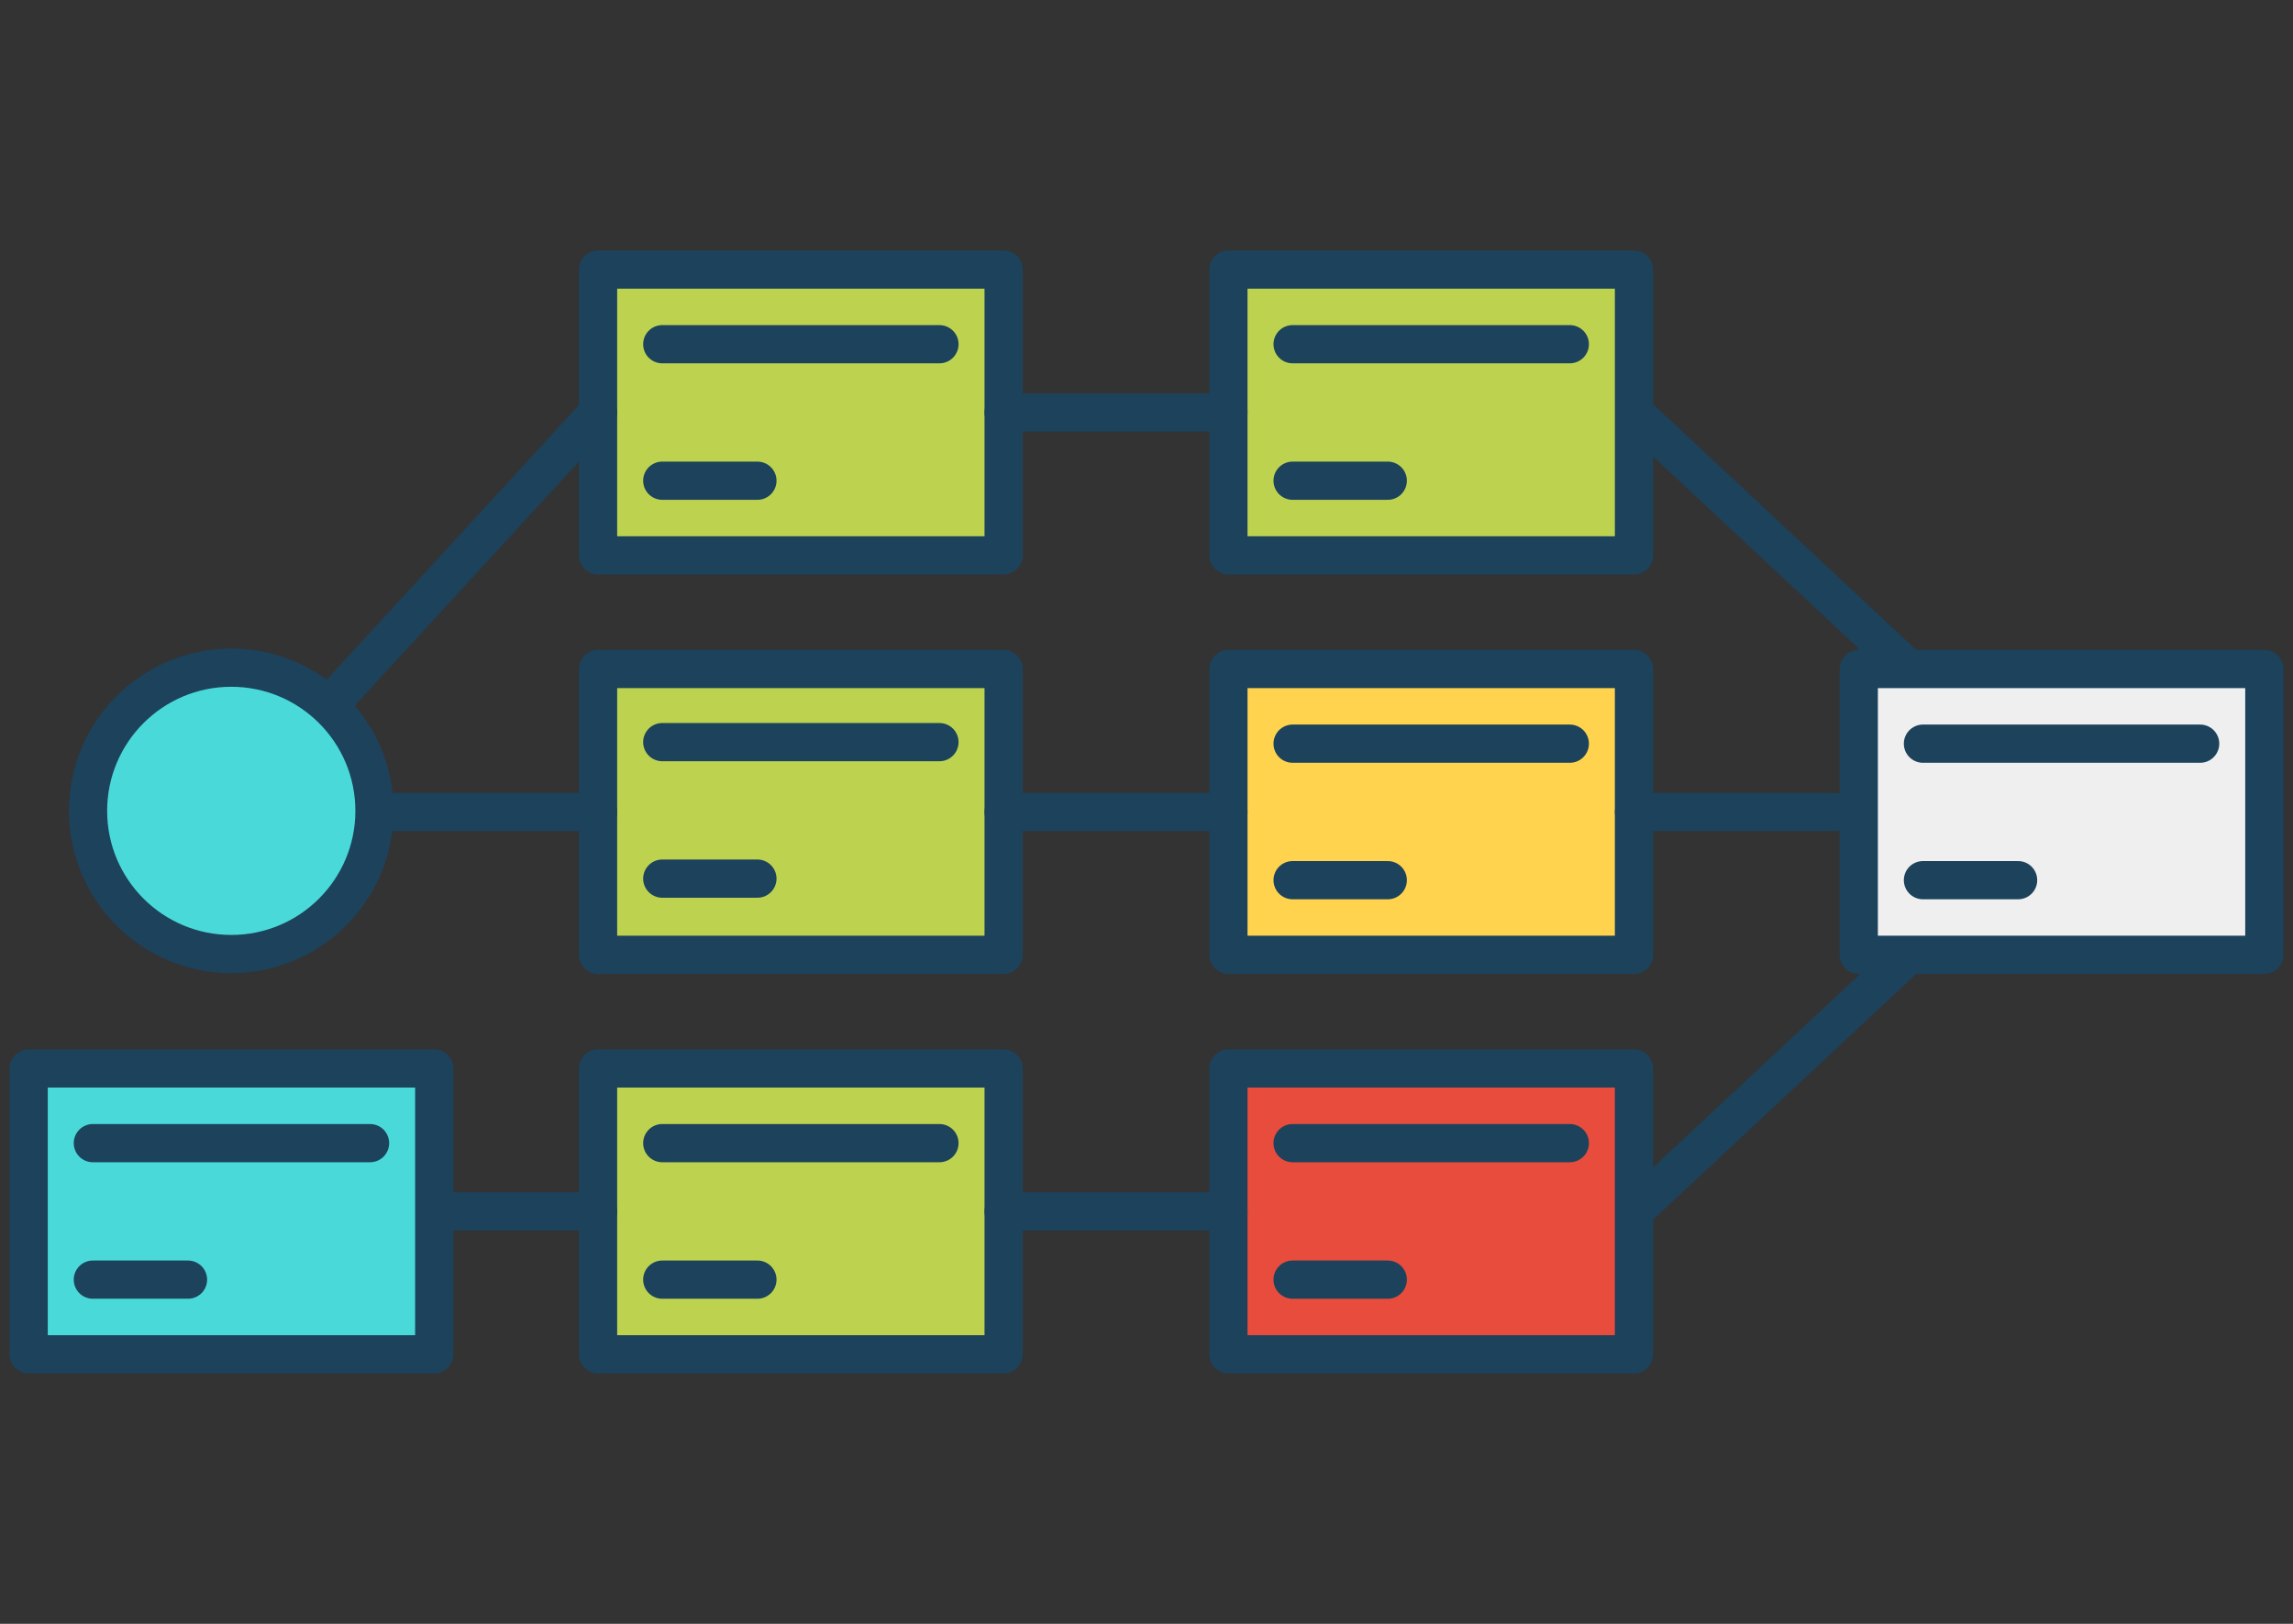 <?xml version="1.0" encoding="utf-8"?>
<!-- Generator: Adobe Illustrator 22.1.0, SVG Export Plug-In . SVG Version: 6.00 Build 0)  -->
<svg version="1.1" id="Layer_1" xmlns="http://www.w3.org/2000/svg" xmlns:xlink="http://www.w3.org/1999/xlink" x="0px" y="0px"
	 viewBox="0 0 480 340" style="enable-background:new 0 0 480 340;" xml:space="preserve">
<rect x="0" y="0" width="480" height="340" fill="#333333" stroke="none"/>
<style type="text/css">
	.st0{fill:#FFD34E;stroke:#1C425C;stroke-width:8;stroke-linecap:round;stroke-linejoin:round;stroke-miterlimit:10;}
	.st1{fill:none;stroke:#1C425C;stroke-width:8;stroke-linecap:round;stroke-linejoin:round;stroke-miterlimit:10;}
	.st2{fill:#1C425C;}
	.st3{opacity:0.2;}
	.st4{fill:#4AD9D9;stroke:#1C425C;stroke-width:8;stroke-linecap:round;stroke-linejoin:round;stroke-miterlimit:10;}
	.st5{fill:#94399E;stroke:#1C425C;stroke-width:8;stroke-linecap:round;stroke-linejoin:round;stroke-miterlimit:10;}
	.st6{fill:#1C425C;stroke:#1C425C;stroke-width:8;stroke-linecap:round;stroke-linejoin:round;stroke-miterlimit:10;}
	.st7{fill:#F48E36;stroke:#1C425C;stroke-width:8;stroke-linecap:round;stroke-linejoin:round;stroke-miterlimit:10;}
	.st8{opacity:0.5;}
	.st9{fill:#FFFFFF;stroke:#1C425C;stroke-width:8;stroke-linecap:round;stroke-linejoin:round;stroke-miterlimit:10;}
	.st10{fill:#36B1BF;stroke:#1C425C;stroke-width:8;stroke-linecap:round;stroke-linejoin:round;stroke-miterlimit:10;}
	.st11{fill:#FF9311;stroke:#1C425C;stroke-width:8;stroke-linecap:round;stroke-linejoin:round;stroke-miterlimit:10;}
	.st12{fill:none;stroke:#7F3F98;stroke-width:8;stroke-linejoin:round;}
	.st13{fill:none;stroke:#7F3F98;stroke-width:8;stroke-linejoin:round;stroke-dasharray:20.166,20.166;}
	.st14{fill:none;stroke:#7F3F98;stroke-width:8;stroke-linejoin:round;stroke-dasharray:18.026,18.026;}
	.st15{fill:#FF530D;stroke:#1C425C;stroke-width:8;stroke-linecap:round;stroke-linejoin:round;stroke-miterlimit:10;}
	.st16{fill:#36B1BF;}
	.st17{fill:#4AD9D9;}
	.st18{fill:#94399E;}
	.st19{fill:#FFD34E;}
	.st20{fill:#F48E36;}
	.st21{fill:none;stroke:#1C425C;stroke-width:8;stroke-linecap:round;stroke-miterlimit:10;}
	.st22{fill:#FFFAD5;stroke:#1C425C;stroke-width:8;stroke-linecap:round;stroke-linejoin:round;stroke-miterlimit:10;}
	.st23{fill:none;stroke:#FFD34E;stroke-width:8;stroke-linecap:round;stroke-miterlimit:10;}
	.st24{fill:none;stroke:#1C425C;stroke-width:12;stroke-linecap:round;stroke-linejoin:round;}
	.st25{fill:none;stroke:#1C425C;stroke-width:12;stroke-linecap:round;stroke-linejoin:round;stroke-miterlimit:10;}
	.st26{enable-background:new    ;}
	.st27{clip-path:url(#SVGID_2_);enable-background:new    ;}
	.st28{fill:#0F2230;}
	.st29{fill:#0F2432;}
	.st30{fill:#102534;}
	.st31{fill:#102635;}
	.st32{fill:#112837;}
	.st33{fill:#12293A;}
	.st34{clip-path:url(#SVGID_4_);enable-background:new    ;}
	.st35{clip-path:url(#SVGID_6_);enable-background:new    ;}
	.st36{fill:#267171;}
	.st37{clip-path:url(#SVGID_8_);enable-background:new    ;}
	.st38{fill:#102533;}
	.st39{clip-path:url(#SVGID_10_);enable-background:new    ;}
	.st40{clip-path:url(#SVGID_12_);enable-background:new    ;}
	.st41{fill:#287575;}
	.st42{fill:#297A7A;}
	.st43{fill:#2B7E7E;}
	.st44{clip-path:url(#SVGID_14_);enable-background:new    ;}
	.st45{fill:#2E8888;}
	.st46{fill:#297979;}
	.st47{clip-path:url(#SVGID_16_);enable-background:new    ;}
	.st48{fill:#2C8282;}
	.st49{fill:#1B4059;}
	.st50{fill:#47D2D2;}
	.st51{clip-path:url(#SVGID_18_);enable-background:new    ;}
	.st52{fill:#1B3F58;}
	.st53{fill:#F5F5F5;}
	.st54{fill:#47D1D1;}
	.st55{fill:#02334D;}
	.st56{fill:#C0D354;}
	.st57{fill:#0E212E;}
	.st58{fill:#EFEEEE;stroke:#023550;stroke-width:5;stroke-linejoin:round;stroke-miterlimit:10;}
	.st59{fill:#023550;}
	.st60{fill:#EFEEEE;}
	.st61{fill:#EFEEEE;stroke:#023550;stroke-width:5;stroke-miterlimit:10;}
	.st62{fill:#C8DB57;stroke:#023550;stroke-width:5;stroke-miterlimit:10;}
	.st63{fill:#C8DB57;stroke:#023550;stroke-width:8;stroke-miterlimit:10;}
	.st64{fill:#C8DB57;stroke:#1C425C;stroke-width:8;stroke-linecap:round;stroke-linejoin:round;stroke-miterlimit:10;}
	.st65{fill:#C8DB57;stroke:#1C425C;stroke-miterlimit:10;}
	.st66{clip-path:url(#SVGID_20_);}
	.st67{fill:#C8DB57;}
	.st68{fill:none;stroke:#000000;stroke-miterlimit:10;}
	.st69{clip-path:url(#SVGID_22_);}
	.st70{clip-path:url(#SVGID_24_);}
	.st71{fill:url(#SVGID_25_);stroke:#1C425C;stroke-width:8;stroke-linecap:round;stroke-linejoin:round;stroke-miterlimit:10;}
	.st72{fill:url(#SVGID_26_);stroke:#1C425C;stroke-width:8;stroke-linecap:round;stroke-linejoin:round;stroke-miterlimit:10;}
	.st73{fill:url(#SVGID_27_);stroke:#1C425C;stroke-width:8;stroke-linecap:round;stroke-linejoin:round;stroke-miterlimit:10;}
	.st74{fill:#6EE0E0;}
	.st75{fill:url(#SVGID_28_);stroke:#1C425C;stroke-width:8;stroke-linecap:round;stroke-linejoin:round;stroke-miterlimit:10;}
	.st76{fill:url(#SVGID_29_);stroke:#1C425C;stroke-width:8;stroke-linecap:round;stroke-linejoin:round;stroke-miterlimit:10;}
	.st77{fill:url(#SVGID_30_);stroke:#1C425C;stroke-width:8;stroke-linecap:round;stroke-linejoin:round;stroke-miterlimit:10;}
	.st78{fill:url(#SVGID_31_);stroke:#1C425C;stroke-width:8;stroke-linecap:round;stroke-linejoin:round;stroke-miterlimit:10;}
	.st79{fill:url(#SVGID_32_);stroke:#1C425C;stroke-width:8;stroke-linecap:round;stroke-linejoin:round;stroke-miterlimit:10;}
	.st80{fill:url(#SVGID_33_);stroke:#1C425C;stroke-width:8;stroke-linecap:round;stroke-linejoin:round;stroke-miterlimit:10;}
	.st81{fill:url(#SVGID_34_);stroke:#1C425C;stroke-width:8;stroke-linecap:round;stroke-linejoin:round;stroke-miterlimit:10;}
	.st82{fill:url(#SVGID_35_);stroke:#1C425C;stroke-width:8;stroke-linecap:round;stroke-linejoin:round;stroke-miterlimit:10;}
	.st83{fill:url(#SVGID_36_);stroke:#1C425C;stroke-width:8;stroke-linecap:round;stroke-linejoin:round;stroke-miterlimit:10;}
	.st84{fill:url(#SVGID_37_);stroke:#1C425C;stroke-width:8;stroke-linecap:round;stroke-linejoin:round;stroke-miterlimit:10;}
	.st85{fill:url(#SVGID_38_);stroke:#1C425C;stroke-width:8;stroke-linecap:round;stroke-linejoin:round;stroke-miterlimit:10;}
	.st86{fill:url(#SVGID_39_);stroke:#1C425C;stroke-width:8;stroke-linecap:round;stroke-linejoin:round;stroke-miterlimit:10;}
	.st87{fill:url(#SVGID_40_);stroke:#1C425C;stroke-width:8;stroke-linecap:round;stroke-linejoin:round;stroke-miterlimit:10;}
	.st88{fill:url(#SVGID_41_);stroke:#1C425C;stroke-width:8;stroke-linecap:round;stroke-linejoin:round;stroke-miterlimit:10;}
	.st89{fill:url(#SVGID_42_);stroke:#1C425C;stroke-width:8;stroke-linecap:round;stroke-linejoin:round;stroke-miterlimit:10;}
	.st90{fill:url(#SVGID_43_);stroke:#1C425C;stroke-width:8;stroke-linecap:round;stroke-linejoin:round;stroke-miterlimit:10;}
	.st91{fill:url(#SVGID_44_);stroke:#1C425C;stroke-width:8;stroke-linecap:round;stroke-linejoin:round;stroke-miterlimit:10;}
	.st92{fill:url(#SVGID_45_);stroke:#1C425C;stroke-width:8;stroke-linecap:round;stroke-linejoin:round;stroke-miterlimit:10;}
	.st93{fill:url(#SVGID_46_);stroke:#1C425C;stroke-width:8;stroke-linecap:round;stroke-linejoin:round;stroke-miterlimit:10;}
	.st94{fill:url(#SVGID_47_);stroke:#1C425C;stroke-width:8;stroke-linecap:round;stroke-linejoin:round;stroke-miterlimit:10;}
	.st95{fill:#BDD350;stroke:#1C425C;stroke-width:8;stroke-linecap:round;stroke-linejoin:round;stroke-miterlimit:10;}
	.st96{fill:url(#SVGID_48_);stroke:#1C425C;stroke-width:8;stroke-linecap:round;stroke-linejoin:round;stroke-miterlimit:10;}
	.st97{fill:url(#SVGID_49_);stroke:#1C425C;stroke-width:8;stroke-linecap:round;stroke-linejoin:round;stroke-miterlimit:10;}
	.st98{fill:url(#SVGID_50_);stroke:#1C425C;stroke-width:8;stroke-linecap:round;stroke-linejoin:round;stroke-miterlimit:10;}
	.st99{fill:url(#SVGID_51_);stroke:#1C425C;stroke-width:8;stroke-linecap:round;stroke-linejoin:round;stroke-miterlimit:10;}
	.st100{fill:url(#SVGID_52_);stroke:#1C425C;stroke-width:8;stroke-linecap:round;stroke-linejoin:round;stroke-miterlimit:10;}
	.st101{fill:url(#SVGID_53_);stroke:#1C425C;stroke-width:8;stroke-linecap:round;stroke-linejoin:round;stroke-miterlimit:10;}
	.st102{fill:url(#SVGID_54_);stroke:#1C425C;stroke-width:8;stroke-linecap:round;stroke-linejoin:round;stroke-miterlimit:10;}
	.st103{fill:url(#SVGID_55_);stroke:#1C425C;stroke-width:8;stroke-linecap:round;stroke-linejoin:round;stroke-miterlimit:10;}
	.st104{fill:#E74C3C;stroke:#1C425C;stroke-width:8;stroke-linecap:round;stroke-linejoin:round;stroke-miterlimit:10;}
	.st105{fill:url(#SVGID_56_);stroke:#1C425C;stroke-width:8;stroke-linecap:round;stroke-linejoin:round;stroke-miterlimit:10;}
	.st106{fill:url(#SVGID_57_);stroke:#1C425C;stroke-width:8;stroke-linecap:round;stroke-linejoin:round;stroke-miterlimit:10;}
	.st107{fill:url(#SVGID_58_);stroke:#1C425C;stroke-width:8;stroke-linecap:round;stroke-linejoin:round;stroke-miterlimit:10;}
	.st108{fill:url(#SVGID_59_);stroke:#1C425C;stroke-width:8;stroke-linecap:round;stroke-linejoin:round;stroke-miterlimit:10;}
	.st109{fill:url(#SVGID_60_);stroke:#1C425C;stroke-width:8;stroke-linecap:round;stroke-linejoin:round;stroke-miterlimit:10;}
	.st110{fill:url(#SVGID_61_);stroke:#1C425C;stroke-width:8;stroke-linecap:round;stroke-linejoin:round;stroke-miterlimit:10;}
	.st111{fill:url(#SVGID_62_);stroke:#1C425C;stroke-width:8;stroke-linecap:round;stroke-linejoin:round;stroke-miterlimit:10;}
	.st112{fill:url(#SVGID_63_);stroke:#1C425C;stroke-width:8;stroke-linecap:round;stroke-linejoin:round;stroke-miterlimit:10;}
	.st113{fill:url(#SVGID_64_);stroke:#1C425C;stroke-width:8;stroke-linecap:round;stroke-linejoin:round;stroke-miterlimit:10;}
	.st114{fill:url(#SVGID_65_);stroke:#1C425C;stroke-width:8;stroke-linecap:round;stroke-linejoin:round;stroke-miterlimit:10;}
	.st115{fill:url(#SVGID_66_);stroke:#1C425C;stroke-width:8;stroke-linecap:round;stroke-linejoin:round;stroke-miterlimit:10;}
	.st116{fill:url(#SVGID_67_);stroke:#1C425C;stroke-width:8;stroke-linecap:round;stroke-linejoin:round;stroke-miterlimit:10;}
	.st117{fill:url(#SVGID_68_);stroke:#1C425C;stroke-width:8;stroke-linecap:round;stroke-linejoin:round;stroke-miterlimit:10;}
	.st118{fill:url(#SVGID_69_);stroke:#1C425C;stroke-width:8;stroke-linecap:round;stroke-linejoin:round;stroke-miterlimit:10;}
	.st119{fill:url(#SVGID_70_);stroke:#1C425C;stroke-width:8;stroke-linecap:round;stroke-linejoin:round;stroke-miterlimit:10;}
	.st120{fill:url(#SVGID_71_);stroke:#1C425C;stroke-width:8;stroke-linecap:round;stroke-linejoin:round;stroke-miterlimit:10;}
	.st121{fill:#EFEFEF;stroke:#1C425C;stroke-width:8;stroke-linecap:round;stroke-linejoin:round;stroke-miterlimit:10;}
	.st122{fill:none;}
	.st123{fill:url(#SVGID_72_);stroke:#1C425C;stroke-width:8;stroke-linecap:round;stroke-linejoin:round;stroke-miterlimit:10;}
	.st124{fill:url(#SVGID_73_);stroke:#1C425C;stroke-width:8;stroke-linecap:round;stroke-linejoin:round;stroke-miterlimit:10;}
	.st125{fill:url(#SVGID_74_);stroke:#1C425C;stroke-width:8;stroke-linecap:round;stroke-linejoin:round;stroke-miterlimit:10;}
	.st126{fill:url(#SVGID_75_);stroke:#1C425C;stroke-width:8;stroke-linecap:round;stroke-linejoin:round;stroke-miterlimit:10;}
	.st127{fill:url(#SVGID_76_);stroke:#1C425C;stroke-width:8;stroke-linecap:round;stroke-linejoin:round;stroke-miterlimit:10;}
	.st128{fill:url(#SVGID_77_);stroke:#1C425C;stroke-width:8;stroke-linecap:round;stroke-linejoin:round;stroke-miterlimit:10;}
	.st129{fill:url(#SVGID_78_);stroke:#1C425C;stroke-width:8;stroke-linecap:round;stroke-linejoin:round;stroke-miterlimit:10;}
	.st130{fill:url(#SVGID_79_);stroke:#1C425C;stroke-width:8;stroke-linecap:round;stroke-linejoin:round;stroke-miterlimit:10;}
	.st131{fill:url(#SVGID_80_);stroke:#1C425C;stroke-width:8;stroke-linecap:round;stroke-linejoin:round;stroke-miterlimit:10;}
	.st132{fill:url(#SVGID_81_);stroke:#1C425C;stroke-width:8;stroke-linecap:round;stroke-linejoin:round;stroke-miterlimit:10;}
	.st133{fill:url(#SVGID_82_);stroke:#1C425C;stroke-width:8;stroke-linecap:round;stroke-linejoin:round;stroke-miterlimit:10;}
	.st134{fill:url(#SVGID_83_);stroke:#1C425C;stroke-width:8;stroke-linecap:round;stroke-linejoin:round;stroke-miterlimit:10;}
	.st135{fill:url(#SVGID_84_);stroke:#1C425C;stroke-width:8;stroke-linecap:round;stroke-linejoin:round;stroke-miterlimit:10;}
	.st136{fill:url(#SVGID_85_);stroke:#1C425C;stroke-width:8;stroke-linecap:round;stroke-linejoin:round;stroke-miterlimit:10;}
	.st137{fill:url(#SVGID_86_);stroke:#1C425C;stroke-width:8;stroke-linecap:round;stroke-linejoin:round;stroke-miterlimit:10;}
	.st138{fill:url(#SVGID_87_);stroke:#1C425C;stroke-width:8;stroke-linecap:round;stroke-linejoin:round;stroke-miterlimit:10;}
	.st139{fill:url(#SVGID_88_);stroke:#1C425C;stroke-width:8;stroke-linecap:round;stroke-linejoin:round;stroke-miterlimit:10;}
	.st140{fill:url(#SVGID_89_);stroke:#1C425C;stroke-width:8;stroke-linecap:round;stroke-linejoin:round;stroke-miterlimit:10;}
	.st141{fill:url(#SVGID_90_);stroke:#1C425C;stroke-width:8;stroke-linecap:round;stroke-linejoin:round;stroke-miterlimit:10;}
	.st142{fill:url(#SVGID_91_);stroke:#1C425C;stroke-width:8;stroke-linecap:round;stroke-linejoin:round;stroke-miterlimit:10;}
	.st143{fill:url(#SVGID_92_);stroke:#1C425C;stroke-width:8;stroke-linecap:round;stroke-linejoin:round;stroke-miterlimit:10;}
	.st144{fill:url(#SVGID_93_);stroke:#1C425C;stroke-width:8;stroke-linecap:round;stroke-linejoin:round;stroke-miterlimit:10;}
	.st145{fill:url(#SVGID_94_);stroke:#1C425C;stroke-width:8;stroke-linecap:round;stroke-linejoin:round;stroke-miterlimit:10;}
	.st146{fill:url(#SVGID_95_);stroke:#1C425C;stroke-width:8;stroke-linecap:round;stroke-linejoin:round;stroke-miterlimit:10;}
	.st147{fill:url(#SVGID_96_);stroke:#1C425C;stroke-width:8;stroke-linecap:round;stroke-linejoin:round;stroke-miterlimit:10;}
	.st148{fill:url(#SVGID_97_);stroke:#1C425C;stroke-width:8;stroke-linecap:round;stroke-linejoin:round;stroke-miterlimit:10;}
	.st149{fill:url(#SVGID_98_);stroke:#1C425C;stroke-width:8;stroke-linecap:round;stroke-linejoin:round;stroke-miterlimit:10;}
	.st150{fill:url(#SVGID_99_);stroke:#1C425C;stroke-width:8;stroke-linecap:round;stroke-linejoin:round;stroke-miterlimit:10;}
	.st151{fill:#70D7AB;stroke:#1C425C;stroke-width:8;stroke-linecap:round;stroke-linejoin:round;stroke-miterlimit:10;}
	.st152{fill:#97D57E;stroke:#1C425C;stroke-width:8;stroke-linecap:round;stroke-linejoin:round;stroke-miterlimit:10;}
	.st153{fill:url(#SVGID_100_);stroke:#1C425C;stroke-width:8;stroke-linecap:round;stroke-linejoin:round;stroke-miterlimit:10;}
	.st154{fill:url(#SVGID_101_);stroke:#1C425C;stroke-width:8;stroke-linecap:round;stroke-linejoin:round;stroke-miterlimit:10;}
	.st155{fill:#BDD350;}
	.st156{fill:#E74C3C;}
	.st157{fill:#EFEFEF;}
</style>
<g>
	<line class="st1" x1="342.047" y1="86.361" x2="431.587" y2="170"/>
	<line class="st1" x1="342.047" y1="253.639" x2="431.587" y2="170"/>
	<rect x="125.194" y="56.438" class="st95" width="84.9" height="59.845"/>
	<rect x="257.147" y="56.438" class="st95" width="84.9" height="59.845"/>
	<rect x="125.194" y="140.077" class="st95" width="84.9" height="59.845"/>
	<rect x="257.147" y="140.077" class="st0" width="84.9" height="59.845"/>
	<rect x="389.1" y="140.077" class="st121" width="84.9" height="59.845"/>
	<rect x="125.194" y="223.717" class="st95" width="84.9" height="59.845"/>
	<rect x="257.147" y="223.717" class="st104" width="84.9" height="59.845"/>
	<line class="st1" x1="48.41" y1="170" x2="125.194" y2="86.361"/>
	<line class="st1" x1="78.141" y1="253.639" x2="125.194" y2="253.639"/>
	<line class="st1" x1="48.41" y1="170" x2="125.194" y2="170"/>
	<line class="st1" x1="210.094" y1="86.361" x2="257.147" y2="86.361"/>
	<line class="st1" x1="210.094" y1="170" x2="257.147" y2="170"/>
	<line class="st1" x1="342.047" y1="170" x2="383.986" y2="170"/>
	<line class="st1" x1="210.094" y1="253.639" x2="257.147" y2="253.639"/>
	<g>
		<line class="st1" x1="138.632" y1="155.386" x2="196.657" y2="155.386"/>
		<line class="st1" x1="138.632" y1="183.966" x2="158.551" y2="183.966"/>
	</g>
	<g>
		<line class="st1" x1="138.632" y1="72.071" x2="196.657" y2="72.071"/>
		<line class="st1" x1="138.632" y1="100.651" x2="158.551" y2="100.651"/>
	</g>
	<g>
		<line class="st1" x1="138.632" y1="239.349" x2="196.657" y2="239.349"/>
		<line class="st1" x1="138.632" y1="267.929" x2="158.551" y2="267.929"/>
	</g>
	<rect x="6" y="223.717" class="st4" width="84.9" height="59.845"/>
	<g>
		<line class="st1" x1="19.437" y1="239.349" x2="77.463" y2="239.349"/>
		<line class="st1" x1="19.437" y1="267.929" x2="39.356" y2="267.929"/>
	</g>
	<g>
		<line class="st1" x1="270.584" y1="239.349" x2="328.61" y2="239.349"/>
		<line class="st1" x1="270.584" y1="267.929" x2="290.504" y2="267.929"/>
	</g>
	<g>
		<line class="st1" x1="270.584" y1="155.71" x2="328.61" y2="155.71"/>
		<line class="st1" x1="270.584" y1="184.29" x2="290.504" y2="184.29"/>
	</g>
	<g>
		<line class="st1" x1="402.537" y1="155.71" x2="460.563" y2="155.71"/>
		<line class="st1" x1="402.537" y1="184.29" x2="422.456" y2="184.29"/>
	</g>
	<g>
		<line class="st1" x1="270.584" y1="72.071" x2="328.61" y2="72.071"/>
		<line class="st1" x1="270.584" y1="100.651" x2="290.504" y2="100.651"/>
	</g>
	<circle class="st4" cx="48.41" cy="169.777" r="29.981"/>
</g>
</svg>
